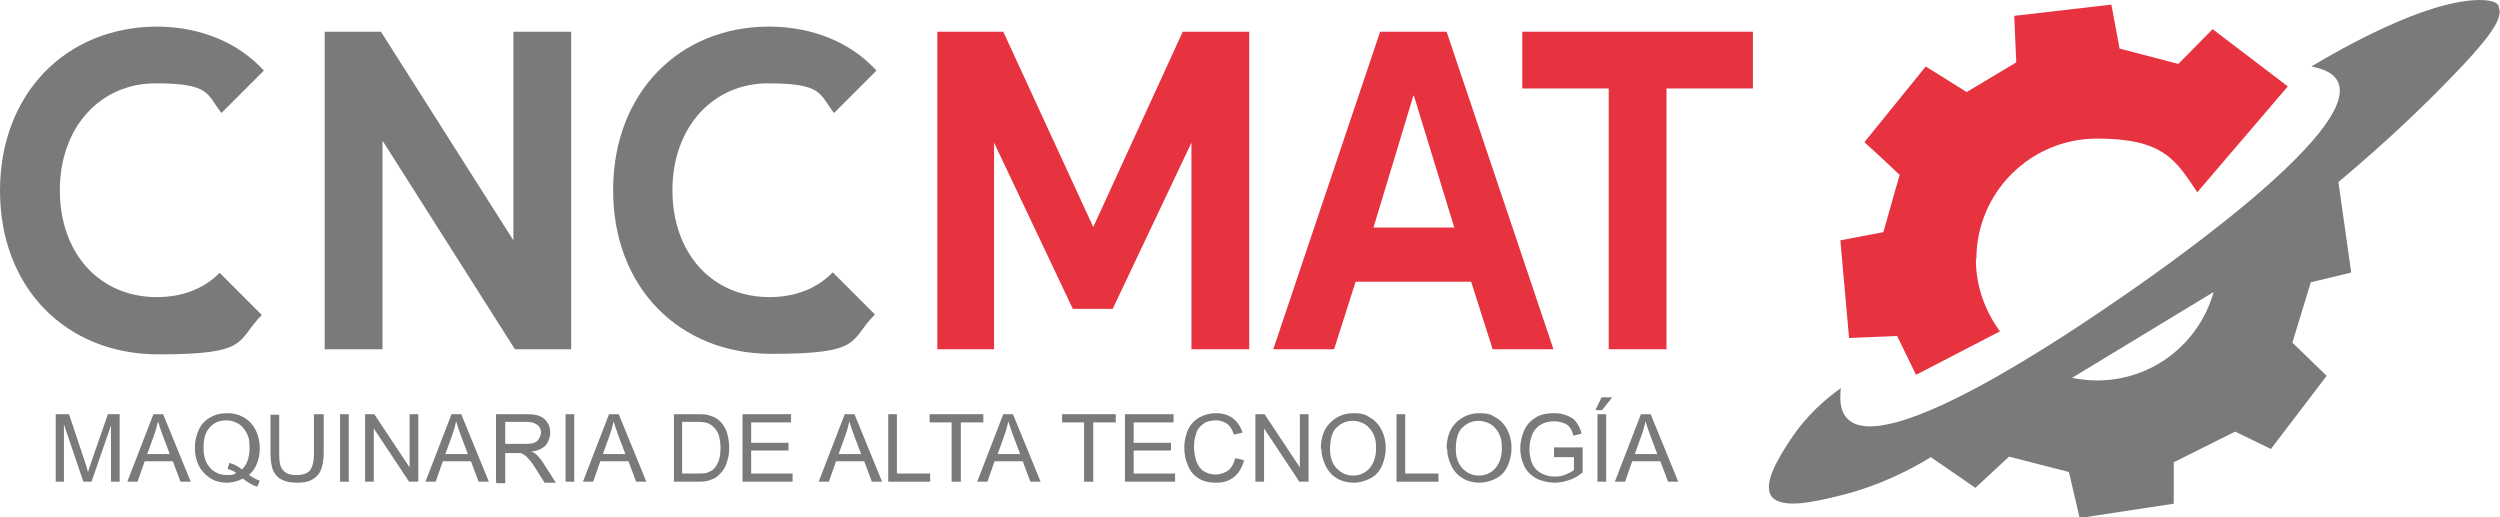 <?xml version="1.0" encoding="UTF-8"?>
<svg id="Capa_1" xmlns="http://www.w3.org/2000/svg" version="1.1" viewBox="0 0 488.9 101.2">
  <!-- Generator: Adobe Illustrator 29.1.0, SVG Export Plug-In . SVG Version: 2.1.0 Build 142)  -->
  <defs>
    <style>
      .st0 {
        fill: #e73340;
      }

      .st1 {
        fill: #7a7a7a;
      }
    </style>
  </defs>
  <path class="st1" d="M63.5,68.3V6.2h11l25.9,40.8V6.2h11.3v62.1h-11l-25.9-40.8v40.8h-11.3Z"/>
  <path class="st0" d="M183.3,68.3V6.2h12.9l17.6,38.2,17.5-38.2h13v62.1h-11.3V27.9l-15.4,32.5h-7.8l-15.4-32.5v40.4h-11.3Z"/>
  <path class="st0" d="M291.9,68.3l-4.2-13.2h-22.6l-4.2,13.2h-11.9l20.9-62.1h13l20.9,62.1h-11.9ZM276.4,18.7l-7.8,25.8h15.8l-7.9-25.8Z"/>
  <path class="st0" d="M314.6,68.3V17.3h-16.9V6.2h45.1v11.1h-16.9v51h-11.3Z"/>
  <path class="st1" d="M43,53.3c-3.1,3.2-7.4,4.8-12.3,4.8-11.3,0-19-8.6-19-20.9s7.9-20.9,18.7-20.9,10,2.1,12.9,5.8l8.3-8.3c-4.9-5.4-12.4-8.6-21-8.6C12.9,5.3,0,18.3,0,37.3s12.9,32,31,32,15.1-2.6,20.2-7.7l-8.2-8.2Z"/>
  <path class="st1" d="M162.8,53.3c-3.1,3.2-7.4,4.8-12.3,4.8-11.3,0-19-8.6-19-20.9s7.9-20.9,18.7-20.9,10,2.1,12.9,5.8l8.3-8.3c-4.9-5.4-12.4-8.6-21-8.6-17.6,0-30.5,13-30.5,32s12.9,32,31,32,15.1-2.6,20.2-7.7l-8.2-8.2Z"/>
  <g>
    <path class="st1" d="M10.9,94.2v-13.2h2.6l3.1,9.3c.3.9.5,1.5.6,2,.2-.5.4-1.2.7-2.1l3.2-9.2h2.3v13.2h-1.7v-11l-3.8,11h-1.6l-3.8-11.2v11.2h-1.7Z"/>
    <path class="st1" d="M24.9,94.2l5.1-13.2h1.9l5.4,13.2h-2l-1.5-4h-5.5l-1.4,4h-1.9ZM28.7,88.8h4.5l-1.4-3.7c-.4-1.1-.7-2-.9-2.7-.2.8-.4,1.7-.7,2.5l-1.4,3.9Z"/>
    <path class="st1" d="M48.6,92.8c.8.6,1.6,1,2.2,1.2l-.5,1.2c-.9-.3-1.9-.9-2.8-1.6-1,.5-2.1.8-3.2.8s-2.3-.3-3.2-.9-1.7-1.4-2.2-2.4c-.5-1-.8-2.2-.8-3.5s.3-2.5.8-3.6c.5-1.1,1.3-1.9,2.3-2.4,1-.6,2.1-.8,3.3-.8s2.3.3,3.3.9c1,.6,1.7,1.4,2.2,2.4.5,1,.8,2.2.8,3.5s-.2,2.1-.5,2.9c-.3.9-.8,1.6-1.5,2.3ZM44.8,90.5c1,.3,1.8.7,2.5,1.3,1-.9,1.5-2.3,1.5-4.2s-.2-2-.5-2.8c-.4-.8-.9-1.4-1.6-1.9-.7-.4-1.5-.7-2.4-.7-1.3,0-2.4.4-3.2,1.3-.9.9-1.3,2.2-1.3,4s.4,3,1.3,4c.8.9,1.9,1.4,3.3,1.4s1.2-.1,1.8-.4c-.5-.4-1.1-.6-1.7-.8l.4-1.3Z"/>
    <path class="st1" d="M61.6,81h1.7v7.6c0,1.3-.2,2.4-.5,3.2-.3.8-.8,1.4-1.6,1.9-.8.5-1.8.7-3.1.7s-2.2-.2-3-.6-1.3-1-1.7-1.8c-.3-.8-.5-1.9-.5-3.3v-7.6h1.7v7.6c0,1.1.1,2,.3,2.5.2.5.6,1,1.1,1.3.5.3,1.2.4,1.9.4,1.3,0,2.2-.3,2.7-.9.5-.6.8-1.7.8-3.4v-7.6Z"/>
    <path class="st1" d="M66.5,94.2v-13.2h1.7v13.2h-1.7Z"/>
    <path class="st1" d="M71.4,94.2v-13.2h1.8l6.9,10.4v-10.4h1.7v13.2h-1.8l-6.9-10.4v10.4h-1.7Z"/>
    <path class="st1" d="M83.2,94.2l5.1-13.2h1.9l5.4,13.2h-2l-1.5-4h-5.5l-1.4,4h-1.9ZM87,88.8h4.5l-1.4-3.7c-.4-1.1-.7-2-.9-2.7-.2.8-.4,1.7-.7,2.5l-1.4,3.9Z"/>
    <path class="st1" d="M97,94.2v-13.2h5.9c1.2,0,2.1.1,2.7.4.6.2,1.1.7,1.5,1.3.4.6.5,1.3.5,2s-.3,1.7-.9,2.4c-.6.6-1.5,1.1-2.8,1.2.5.2.8.4,1.1.7.5.5,1,1.1,1.4,1.8l2.3,3.6h-2.2l-1.7-2.7c-.5-.8-.9-1.4-1.3-1.8-.3-.4-.6-.7-.9-.9-.3-.2-.5-.3-.8-.4-.2,0-.5,0-1,0h-2v5.9h-1.7ZM98.7,86.8h3.8c.8,0,1.4,0,1.9-.2.5-.2.8-.4,1-.8.2-.4.4-.8.4-1.2,0-.6-.2-1.1-.7-1.5-.5-.4-1.2-.6-2.1-.6h-4.2v4.4Z"/>
    <path class="st1" d="M110.6,94.2v-13.2h1.7v13.2h-1.7Z"/>
    <path class="st1" d="M114,94.2l5.1-13.2h1.9l5.4,13.2h-2l-1.5-4h-5.5l-1.4,4h-1.9ZM117.8,88.8h4.5l-1.4-3.7c-.4-1.1-.7-2-.9-2.7-.2.8-.4,1.7-.7,2.5l-1.4,3.9Z"/>
    <path class="st1" d="M131.8,94.2v-13.2h4.5c1,0,1.8,0,2.3.2.8.2,1.4.5,1.9.9.7.6,1.2,1.3,1.6,2.3.3.9.5,2,.5,3.1s-.1,1.9-.4,2.7c-.2.8-.5,1.4-.9,1.9-.4.5-.8.9-1.2,1.2-.4.3-1,.5-1.6.7-.6.2-1.3.2-2.1.2h-4.8ZM133.6,92.6h2.8c.9,0,1.6,0,2-.2.5-.2.9-.4,1.2-.7.4-.4.7-1,1-1.7.2-.7.3-1.5.3-2.5s-.2-2.4-.7-3.2c-.5-.7-1-1.2-1.7-1.5-.5-.2-1.2-.3-2.3-.3h-2.8v10.1Z"/>
    <path class="st1" d="M145.2,94.2v-13.2h9.5v1.6h-7.8v4h7.3v1.5h-7.3v4.5h8.1v1.6h-9.8Z"/>
    <path class="st1" d="M160.1,94.2l5.1-13.2h1.9l5.4,13.2h-2l-1.5-4h-5.5l-1.4,4h-1.9ZM163.9,88.8h4.5l-1.4-3.7c-.4-1.1-.7-2-.9-2.7-.2.8-.4,1.7-.7,2.5l-1.4,3.9Z"/>
    <path class="st1" d="M173.7,94.2v-13.2h1.7v11.6h6.5v1.6h-8.2Z"/>
    <path class="st1" d="M186.1,94.2v-11.6h-4.3v-1.6h10.5v1.6h-4.4v11.6h-1.7Z"/>
    <path class="st1" d="M191.1,94.2l5.1-13.2h1.9l5.4,13.2h-2l-1.5-4h-5.5l-1.4,4h-1.9ZM195,88.8h4.5l-1.4-3.7c-.4-1.1-.7-2-.9-2.7-.2.8-.4,1.7-.7,2.5l-1.4,3.9Z"/>
    <path class="st1" d="M212,94.2v-11.6h-4.3v-1.6h10.5v1.6h-4.4v11.6h-1.7Z"/>
    <path class="st1" d="M220,94.2v-13.2h9.5v1.6h-7.8v4h7.3v1.5h-7.3v4.5h8.1v1.6h-9.8Z"/>
    <path class="st1" d="M241.6,89.6l1.7.4c-.4,1.4-1,2.5-2,3.3-1,.8-2.1,1.1-3.5,1.1s-2.6-.3-3.5-.9c-.9-.6-1.6-1.4-2-2.5-.5-1.1-.7-2.3-.7-3.5s.3-2.6.8-3.6c.5-1,1.3-1.8,2.2-2.3,1-.5,2-.8,3.2-.8s2.4.3,3.3,1c.9.7,1.5,1.6,1.9,2.8l-1.7.4c-.3-1-.8-1.7-1.3-2.1-.6-.4-1.3-.7-2.2-.7s-1.9.2-2.5.7c-.7.5-1.2,1.1-1.4,2-.3.8-.4,1.7-.4,2.5s.2,2.1.5,2.9.8,1.5,1.5,1.9c.7.4,1.4.6,2.2.6s1.8-.3,2.5-.8c.7-.6,1.1-1.4,1.4-2.5Z"/>
    <path class="st1" d="M245.5,94.2v-13.2h1.8l6.9,10.4v-10.4h1.7v13.2h-1.8l-6.9-10.4v10.4h-1.7Z"/>
    <path class="st1" d="M258.3,87.8c0-2.2.6-3.9,1.8-5.1,1.2-1.2,2.7-1.9,4.6-1.9s2.3.3,3.3.9c1,.6,1.7,1.4,2.2,2.4.5,1,.8,2.2.8,3.5s-.3,2.5-.8,3.6c-.5,1.1-1.3,1.9-2.3,2.4-1,.5-2.1.8-3.2.8s-2.4-.3-3.3-.9c-1-.6-1.7-1.4-2.2-2.5s-.8-2.1-.8-3.3ZM260.1,87.8c0,1.6.4,2.8,1.3,3.8.9.9,1.9,1.4,3.2,1.4s2.4-.5,3.2-1.4,1.3-2.2,1.3-3.9-.2-2-.5-2.8c-.4-.8-.9-1.4-1.6-1.9-.7-.4-1.5-.7-2.4-.7-1.2,0-2.3.4-3.2,1.3-.9.8-1.3,2.3-1.3,4.3Z"/>
    <path class="st1" d="M273.1,94.2v-13.2h1.7v11.6h6.5v1.6h-8.2Z"/>
    <path class="st1" d="M282.9,87.8c0-2.2.6-3.9,1.8-5.1,1.2-1.2,2.7-1.9,4.6-1.9s2.3.3,3.3.9c1,.6,1.7,1.4,2.2,2.4.5,1,.8,2.2.8,3.5s-.3,2.5-.8,3.6c-.5,1.1-1.3,1.9-2.3,2.4-1,.5-2.1.8-3.2.8s-2.4-.3-3.3-.9c-1-.6-1.7-1.4-2.2-2.5-.5-1-.8-2.1-.8-3.3ZM284.7,87.8c0,1.6.4,2.8,1.3,3.8.9.9,1.9,1.4,3.2,1.4s2.4-.5,3.2-1.4c.8-.9,1.3-2.2,1.3-3.9s-.2-2-.5-2.8c-.4-.8-.9-1.4-1.6-1.9-.7-.4-1.5-.7-2.4-.7-1.2,0-2.3.4-3.2,1.3-.9.8-1.3,2.3-1.3,4.3Z"/>
    <path class="st1" d="M303.9,89v-1.5h5.6s0,4.9,0,4.9c-.9.7-1.7,1.2-2.7,1.5-.9.3-1.8.5-2.8.5s-2.5-.3-3.5-.8c-1.1-.6-1.9-1.4-2.4-2.4-.5-1.1-.8-2.2-.8-3.5s.3-2.5.8-3.6c.5-1.1,1.3-1.9,2.3-2.5s2.2-.8,3.5-.8,1.8.2,2.6.5c.8.3,1.4.7,1.8,1.3.4.6.8,1.3,1,2.2l-1.6.4c-.2-.7-.4-1.2-.7-1.6-.3-.4-.7-.7-1.3-.9-.5-.2-1.2-.3-1.8-.3s-1.5.1-2.1.4-1.1.6-1.4,1c-.4.4-.6.8-.8,1.3-.3.8-.5,1.7-.5,2.7s.2,2.2.6,3c.4.8,1,1.4,1.8,1.8.8.4,1.6.6,2.5.6s1.5-.1,2.2-.4,1.3-.6,1.6-.9v-2.5h-3.9Z"/>
    <path class="st1" d="M312,80.2l1.2-2.5h2.1l-2,2.5h-1.3ZM312.4,94.2v-13.2h1.7v13.2h-1.7Z"/>
    <path class="st1" d="M315.8,94.2l5.1-13.2h1.9l5.4,13.2h-2l-1.5-4h-5.5l-1.4,4h-1.9ZM319.6,88.8h4.5l-1.4-3.7c-.4-1.1-.7-2-.9-2.7-.2.8-.4,1.7-.7,2.5l-1.4,3.9Z"/>
  </g>
  <path class="st0" d="M386.5,50.7c0-13.1,10.6-23.6,23.6-23.6s15.4,4.2,19.6,10.5l17.7-20.7-14.7-11.2-6.7,6.8-11.5-3-1.6-8.6-19,2.2.4,9.1-9.7,5.8-8-5c-4,4.9-8,9.9-12,14.8,2.3,2.1,4.6,4.2,6.9,6.4-1.1,3.7-2.1,7.5-3.2,11.2-2.8.5-5.6,1.1-8.4,1.6l1.7,19.1,9.4-.4,3.7,7.6,16.4-8.5h0c-2.9-4-4.7-8.8-4.7-14.1Z"/>
  <path class="st1" d="M488.7,1.2c-.5-.9-1.8-1.2-4-1.2-10.6.2-27,9.6-32.7,13,2,.4,4.3,1.1,5.2,3,4.8,9.9-37.6,38.9-43.3,42.8-9.2,6.3-45.1,30.8-52.6,23.1-1.6-1.6-1.5-4.1-1.3-6-2.8,2-6.7,5.2-10,10.3-2.1,3.2-5.3,8.3-3.6,10.8,1.9,2.7,8.6,1.1,13.5-.1,4.4-1.1,10.7-3.2,17.7-7.5l8.7,6,6.6-6.1,11.7,3,2.1,9,18.4-2.8v-8.1l12-6,7,3.4,10.9-14.3-6.7-6.5,3.6-11.8,7.9-1.9c-.8-5.9-1.7-11.8-2.5-17.7,9.8-8.2,17.2-15.4,22.3-20.7,6.1-6.3,10.3-11.3,9-13.5ZM410.1,74.4c-1.7,0-3.3-.2-4.9-.5l27.7-16.8c-2.8,10-11.9,17.3-22.8,17.3Z"/>
</svg>